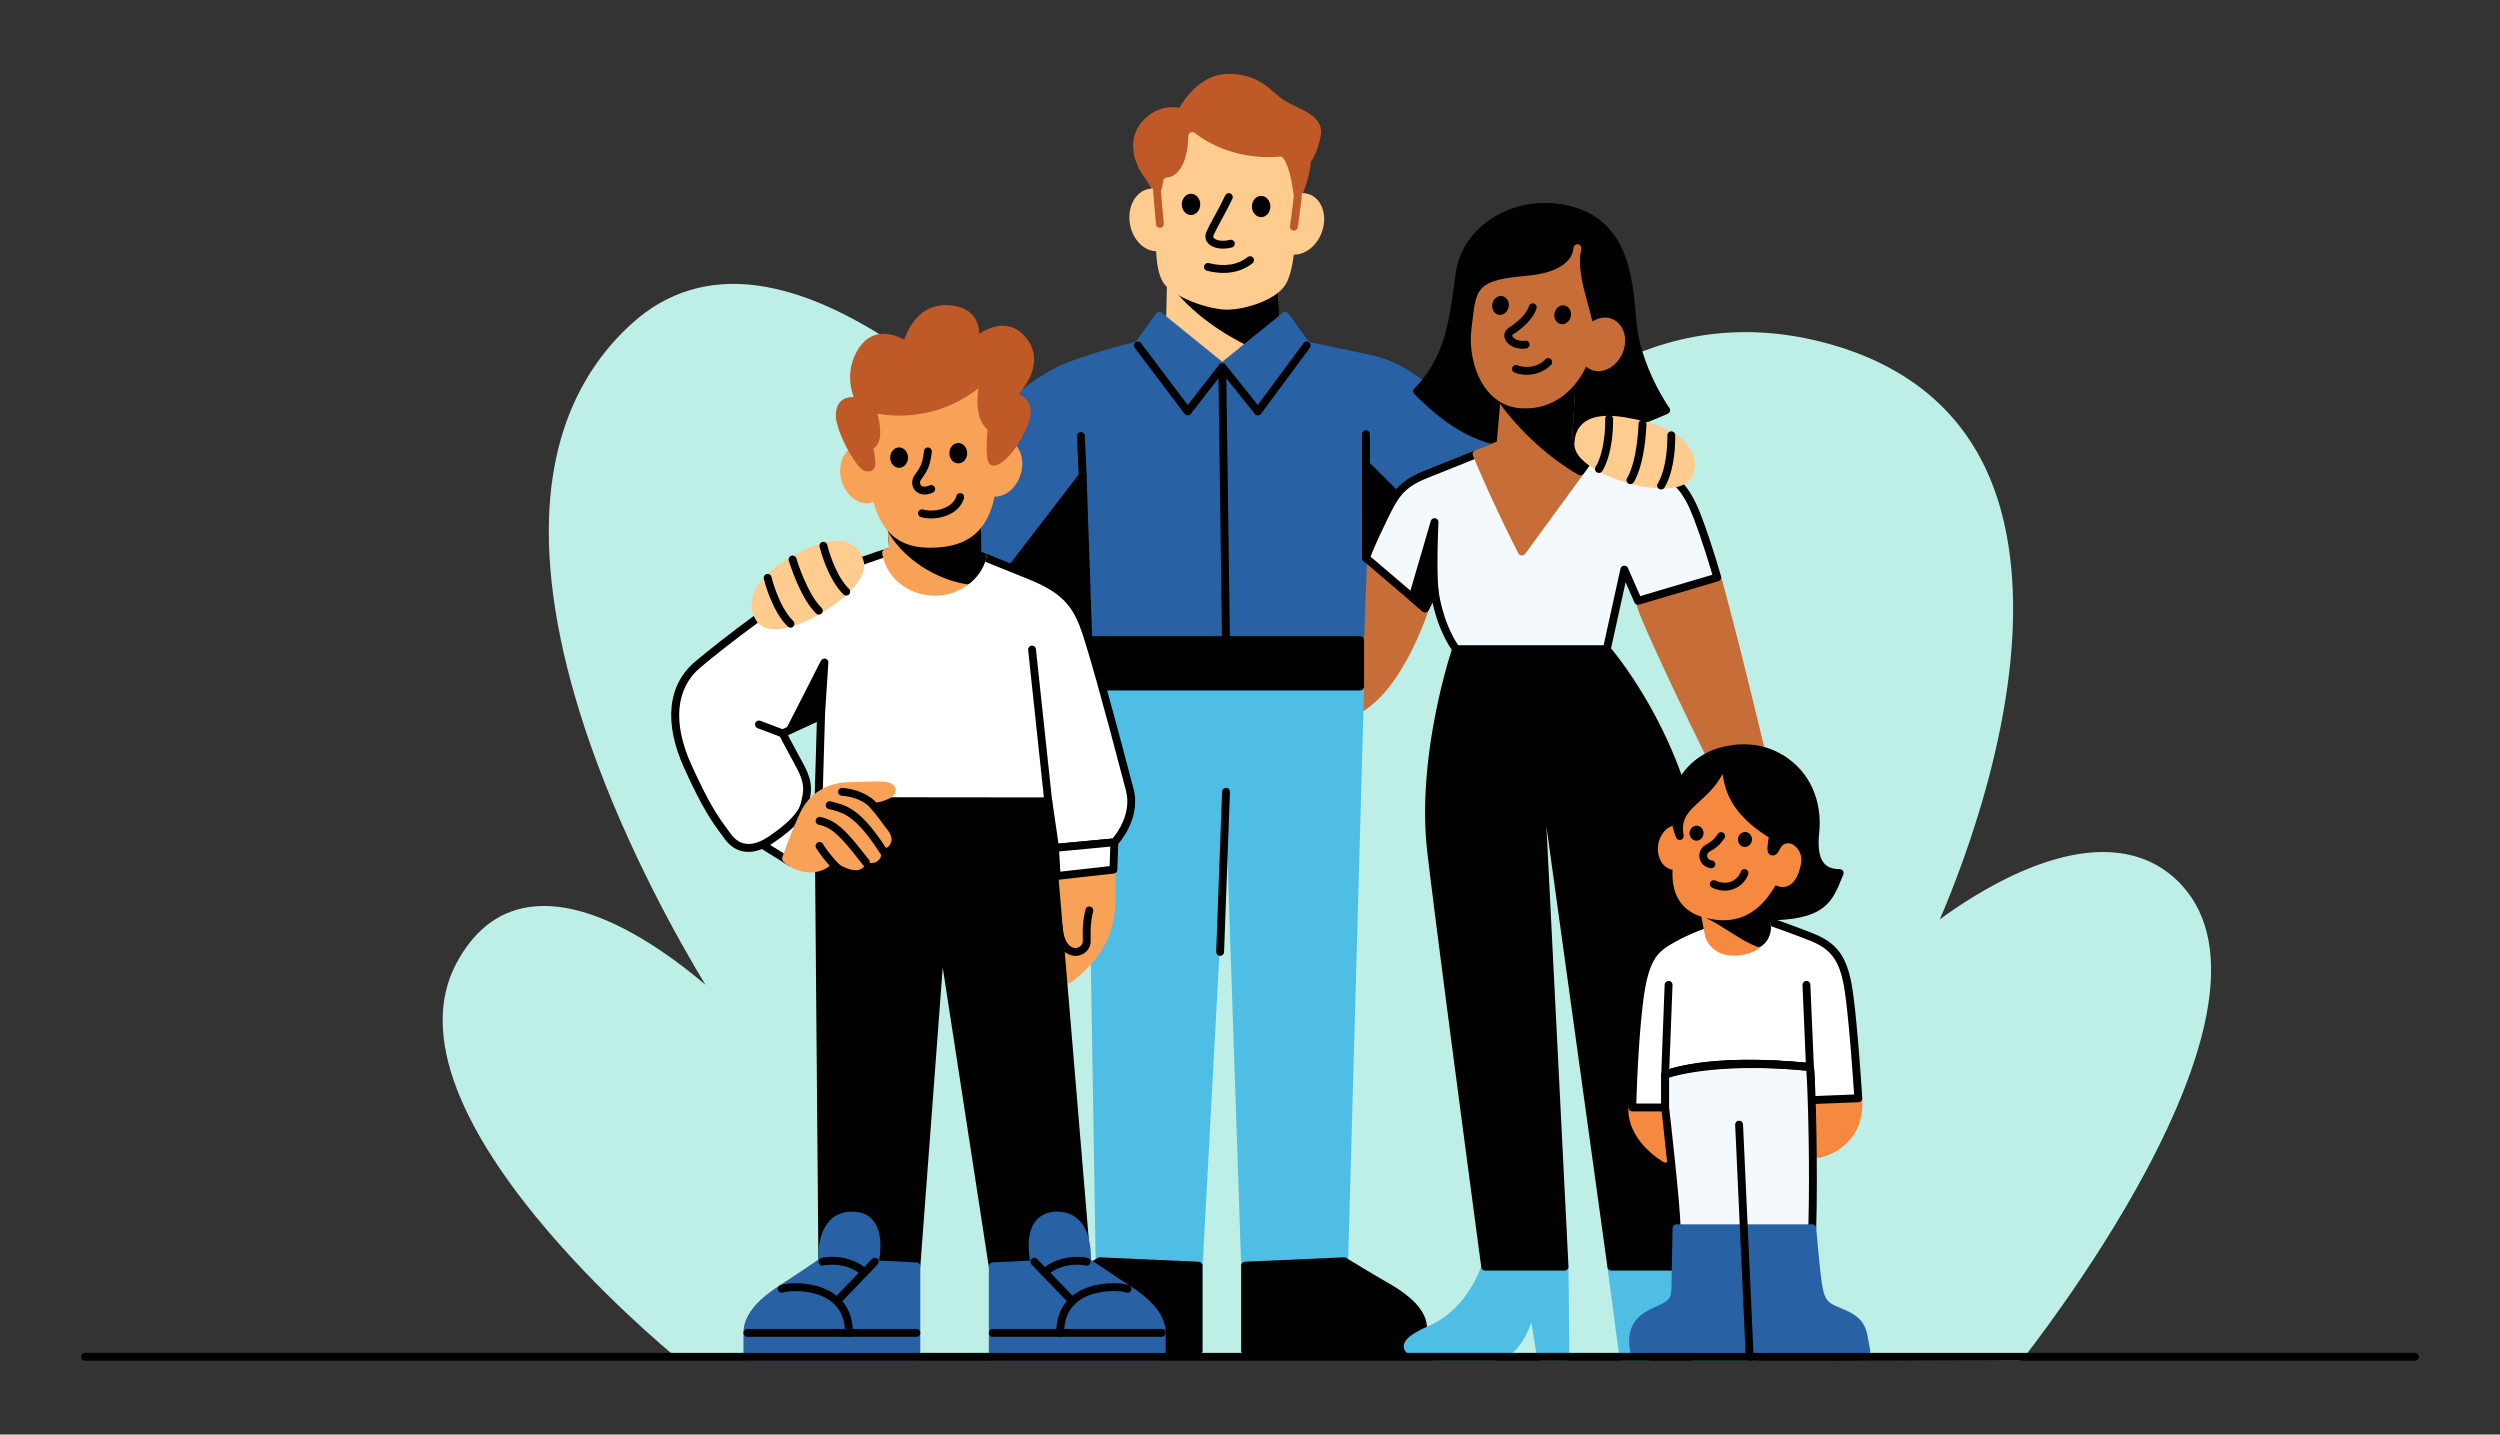 <svg xmlns="http://www.w3.org/2000/svg" id="Life_Events_" data-name="Life Events" viewBox="0 0 718 412"><rect x="0" y="0" width="718" height="412" fill="#333333" stroke="none"/><defs><style>.cls-2{fill:#c76e38}.cls-3{fill:#2862a4}.cls-4{fill:#ffcc8f}.cls-5{fill:#bf5927}.cls-6{fill:#4ebee5}.cls-7{fill:#f5893f}.cls-8{fill:#f3f9fc}.cls-9{fill:#fff}.cls-11{fill:#f8a258}</style></defs><path d="M626.77 254.41c-10.31-11.37-26.31-12.78-46.27-4.08-10.02 4.36-18.74 10.3-23.4 13.73 3.17-7.32 9.79-23.68 14.74-43.28 11.26-44.58 5.4-71.43-1.5-86.09-8.72-18.54-24.69-30.84-47.46-36.56-23.13-5.81-45.37-2.38-66.1 10.18-16.51 10-32.08 25.8-46.29 46.94-20.81 30.97-32.6 64.61-35.53 73.53-5.27-7.89-25.92-38.19-52.52-68.96-18.1-20.93-35.37-37.99-51.35-50.7-20.06-15.96-38.15-25.09-53.77-27.14-13.74-1.8-25.77 1.85-35.74 10.84-15.12 13.64-23.17 32.55-23.91 56.19-.59 18.8 3.41 40.62 11.91 64.86 10.6 30.25 25.67 56.84 33.02 68.96-3.3-2.82-7.73-6.36-12.8-9.77-14.72-9.92-27.52-14.13-38.03-12.53-8.83 1.35-15.84 6.86-20.83 16.39-5.19 9.91-5.08 22.03.32 36 4.27 11.04 11.84 23.27 22.52 36.37 18.12 22.23 39.21 39.52 39.42 39.69.2.16.45.25.71.25l386.06 1.59c.34 0 .67-.16.88-.42.2-.25 19.91-25.02 35.37-53.9 9.1-17.01 14.97-32.1 17.45-44.86 3.14-16.18.82-28.7-6.89-37.21Z" style="fill:#bdefe6"/><path d="M510.59 230.99c-.1-.44-10.39-44.3-16.32-65.46-.09-.31-.3-.57-.59-.71-.17-.08-4.15-2.02-8.87-3.36-6.62-1.88-11.25-1.61-13.77.79-2.98 2.84-2.74 8.13.73 16.19 9.59 22.27 28.1 58.62 28.28 58.98.15.29.41.5.72.58.09.02.19.04.28.04.22 0 .44-.07.63-.19l8.44-5.65c.39-.26.58-.74.47-1.2ZM410 173.86l-16.97-14.48c-.24-.21-.56-.3-.88-.26-.32.04-.6.22-.78.48l-2.22 3.24c-.13.19-.2.42-.2.66 0 .29.55 29.09.55 39.97 0 .41.22.78.57.98a1.12 1.12 0 0 0 1.14-.01c5.05-3 9.81-8.87 14.14-17.45 3.2-6.33 4.92-11.71 4.99-11.93.14-.43 0-.91-.34-1.2Z" class="cls-2"/><path d="M391.44 196.38c-.21-.22-.51-.34-.81-.34h-77.51a1.124 1.124 0 0 0-1.13 1.15l2.69 165.07c0 .6.48 1.08 1.08 1.11l28.44 1.26h.05c.6 0 1.1-.47 1.13-1.07l6.82-126.51 4.27 126.49c.01.3.14.59.36.79.22.21.52.32.82.3l28.44-1.26c.59-.03 1.06-.51 1.08-1.1l4.6-165.07c0-.31-.11-.6-.32-.82Z" class="cls-6"/><path d="m344.3 362.37-28.44-1.26c-.22-.01-.45.05-.64.17-.07.04-7.34 4.49-12.27 7.32-7.36 4.22-10.94 8.44-10.94 12.9v6.47c0 .62.51 1.13 1.13 1.13h51.11c.62 0 1.13-.51 1.13-1.13v-24.46c0-.6-.48-1.1-1.08-1.13ZM398.89 368.59c-4.92-2.82-12.2-7.27-12.27-7.32-.19-.12-.42-.17-.64-.17l-28.44 1.26c-.6.03-1.08.52-1.08 1.13v24.46c0 .62.51 1.13 1.13 1.13h51.11c.62 0 1.13-.51 1.13-1.13v-6.47c0-4.46-3.58-8.67-10.94-12.9Z"/><path d="M452.95 141.77c-.3-.19-30.22-18.59-36.02-24.72-5.83-6.16-12.94-12.92-23.45-15.14-11.95-2.51-17.89-3.8-17.95-3.82a.986.986 0 0 0-.24-.03h-48.48c-.09 0-.18.01-.27.03-.53.13-13 3.2-20.42 6.22-5.46 2.23-10.94 5.91-18.92 12.73-8.14 6.96-25.55 19.29-25.72 19.41-.41.29-.58.82-.41 1.3l15.24 42.95c.15.41.52.7.95.75l35.17 3.5h78.2c.61 0 1.11-.48 1.13-1.09l1.57-41.91 27.72 29.73c.42.46 1.14.48 1.59.06l30.49-28.2c.26-.24.39-.59.36-.94-.03-.35-.23-.67-.53-.85Z" class="cls-3"/><path d="M366.82 73.18c-.02-.59-.49-1.07-1.09-1.09l-29.22-1.11c-.31 0-.6.1-.82.31-.22.21-.35.5-.35.8l-.44 21.1c0 .35.15.68.42.9l15.02 12.17c.21.17.46.25.71.25s.5-.08.71-.25l15.26-12.36c.27-.22.43-.56.42-.91l-.62-19.8Z" class="cls-4"/><path d="M366.82 73.18c-.02-.59-.49-1.07-1.09-1.09l-28.92-1.1c-.58-.02-1.08.39-1.16.96l-.34 2.32s-.01.09-.01.14l-.12 5.8c0 .24.07.48.21.68 6.61 9.27 16.44 15.31 23.52 18.74.16.08.33.11.49.11.25 0 .51-.09.71-.25l6.92-5.61c.27-.22.43-.56.42-.91l-.62-19.8Z"/><path d="M372.3 30.62c-.98-.46-1.98-.94-2.91-1.47-1.24-.7-2.3-1.62-3.43-2.59-2.79-2.4-5.96-5.13-12.69-5.35h-.43c-7.89 0-12.7 7.25-14.13 9.77-1.87-.39-6.1-.66-10.12 3.33-2.39 2.37-3.46 5.42-3.09 8.84.27 2.59 1.4 5.36 3.08 7.6 2.56 3.41 4.23 8.13 4.24 8.17.14.39.47.67.88.74 3.62.6 16.74 2.66 26.62 2.66 5.25 0 9.59-.58 11.09-2.27 3.89-4.39 4.93-11.92 5.12-13.65.56-.76 1.85-2.85 2.73-7.1 1.01-4.88-3.22-6.89-6.95-8.67Z" class="cls-5"/><path d="M376.08 55.85c-1.45-.55-3.03-.49-4.57.13-.95-8.08-2.81-10.39-3.04-10.65-.25-.28-.63-.42-1.01-.37-.13.02-13.18 1.8-24.36-6.8-.34-.26-.79-.31-1.17-.12-.38.18-.63.56-.64.99-.34 11.74-5.81 11.92-6.03 11.92a1.12 1.12 0 0 0-1.13.9l-.6 2.88c-1.13-.51-2.35-.7-3.57-.47-3.88.71-6.31 5.28-5.41 10.19.42 2.32 1.52 4.39 3.09 5.82 1.33 1.21 2.86 1.85 4.41 1.88.22 4.97 1.16 8.32 2.84 10 3.82 3.82 12.6 6.78 17.6 6.78 4.72 0 14.46-2.61 17.06-7.83.99-1.98 1.64-4.79 2.03-7.97h.14c3.15 0 6.4-2.47 7.85-6.3 1.77-4.66.21-9.6-3.48-11Z" class="cls-4"/><path d="M351.25 71.4c-1.85 0-3.45-.56-4.34-1.59-.76-.89-.92-2.06-.43-3.21.54-1.26 1.37-2.79 2.34-4.56.97-1.78 2.07-3.8 3.07-5.91.27-.56.94-.81 1.51-.54.56.27.81.94.54 1.51-1.03 2.18-2.15 4.23-3.13 6.03-.94 1.72-1.75 3.21-2.25 4.37-.19.45-.08.68.06.85.6.7 2.48 1.09 4.6.54.6-.16 1.22.21 1.38.81.16.6-.21 1.22-.81 1.38-.87.22-1.73.33-2.54.33ZM351.39 78.38c-1.42 0-3.01-.18-4.76-.62-.61-.15-.97-.76-.82-1.37s.76-.97 1.37-.82c4.5 1.12 8.34.52 11.12-1.73.48-.39 1.2-.32 1.59.16.39.48.32 1.2-.16 1.59-1.71 1.39-4.41 2.79-8.33 2.79ZM342.06 55.65c-1.46 0-2.65 1.37-2.65 3.05s1.19 3.05 2.65 3.05 2.65-1.37 2.65-3.05-1.19-3.05-2.65-3.05ZM362.2 56.26c-1.46 0-2.65 1.37-2.65 3.05s1.19 3.05 2.65 3.05 2.65-1.37 2.65-3.05-1.19-3.05-2.65-3.05Z"/><path d="M331.53 43.13c-.62.03-1.11.56-1.08 1.18.29 6.34 1.54 19.96 1.55 20.1.05.59.55 1.03 1.12 1.03h.1c.62-.06 1.08-.61 1.02-1.23-.01-.14-1.26-13.71-1.54-20-.03-.62-.56-1.1-1.18-1.08ZM373.38 46.95a1.13 1.13 0 0 0-1.17 1.09c-.23 6.92-1.71 16.77-1.72 16.87-.09.62.33 1.19.95 1.29.06 0 .11.01.17.01.55 0 1.03-.4 1.12-.96.02-.1 1.51-10.08 1.75-17.14.02-.62-.47-1.15-1.09-1.17Z" class="cls-5"/><path d="m376.2 98.54-6.16-8.48a1.132 1.132 0 0 0-1.63-.22l-17.37 14.07-17.37-14.07c-.24-.2-.55-.28-.86-.24-.31.04-.59.21-.77.46l-6.16 8.48c-.34.46-.27 1.1.14 1.49l15.83 14.77c.22.2.49.3.77.3.29 0 .59-.11.81-.34l7.6-7.77 7.6 7.77c.22.23.51.34.81.34.28 0 .55-.1.77-.3l15.83-14.77c.42-.39.48-1.03.14-1.49Z" class="cls-3"/><path d="M375.96 98.3c-.5-.37-1.21-.27-1.58.24l-13.15 17.77-9.3-11.63-.01-.01c-.01-.02-.03-.03-.05-.05l-.07-.07c-.02-.01-.03-.03-.05-.04l-.01-.01c-.01 0-.02-.01-.03-.02-.03-.02-.05-.04-.08-.05-.02-.01-.04-.03-.06-.04-.02 0-.03-.02-.05-.02a.689.689 0 0 1-.08-.03c-.02 0-.04-.02-.07-.02-.02 0-.04 0-.06-.01-.03 0-.06-.01-.08-.02-.02 0-.05 0-.07-.01h-.23c-.03 0-.05 0-.08.01-.03 0-.06 0-.08.02-.02 0-.04 0-.06.01-.02 0-.05.02-.07.03-.03.01-.06.02-.08.03-.02 0-.03.01-.05.02-.02.01-.04.03-.07.04-.03.02-.05.03-.08.05 0 0-.02.01-.03.02l-.01.01-.05.05c-.02.02-.05.04-.07.07-.01.02-.03.03-.04.05l-.01.01-9.03 11.62-13.42-17.77c-.38-.5-1.08-.6-1.58-.22s-.6 1.09-.22 1.58l14.31 18.95c.21.28.54.45.89.45s.68-.16.89-.44l7.95-10.23 1.02 75.24c0 .62.51 1.12 1.13 1.12h.02c.62 0 1.12-.52 1.12-1.15l-1.02-75.17 8.16 10.21c.21.27.54.42.88.42h.02c.35 0 .68-.18.89-.46l14.02-18.95c.37-.5.27-1.21-.24-1.58ZM312.06 136.6c-.02-.48-.33-.89-.78-1.04-.46-.15-.95 0-1.24.39l-33.56 43.71c-.25.33-.3.76-.14 1.14.16.38.52.64.93.68l35.17 3.5h.11c.29 0 .56-.11.77-.31.24-.22.37-.54.36-.86l-1.61-47.21ZM392.3 143.33c-.62 0-1.13-.51-1.13-1.13v-17.48c0-.62.51-1.13 1.13-1.13s1.13.51 1.13 1.13v17.48c0 .62-.51 1.13-1.13 1.13Z"/><path d="M310.93 137.77c-.6 0-1.1-.48-1.13-1.08l-.48-11.4c-.03-.62.46-1.15 1.08-1.18.62-.03 1.15.46 1.18 1.08l.48 11.4c.03.62-.46 1.15-1.08 1.18h-.05ZM313.12 182.72h77.51c.62 0 1.13.51 1.13 1.13v13.32c0 .62-.51 1.13-1.13 1.13h-77.51c-.62 0-1.13-.51-1.13-1.13v-13.32c0-.62.51-1.13 1.13-1.13Z"/><path d="M320.15 241.66c-.01-.31-.15-.6-.39-.81-.23-.2-.54-.3-.85-.27l-16.02 1.51a1.128 1.128 0 0 0-1.02 1.24c.03.31 3.16 31.27 3.92 38.05a1.136 1.136 0 0 0 1.12 1c.25 0 .49-.08.69-.23 5.04-3.88 11.83-10.28 12.61-21.02.46-6.35-.05-18.93-.07-19.46Z" class="cls-11"/><path d="M302.19 230.07c-.05-.59-.54-1.04-1.13-1.04l-66-.07c-.31.02-.59.12-.8.33-.21.21-.33.5-.33.81l1.12 132.28c0 .6.48 1.09 1.07 1.12l27 1.34h.06c.59 0 1.08-.45 1.13-1.05l6.44-85.93 13.24 86.02c.09.57.6.99 1.17.96l27-1.34c.31-.02.59-.15.79-.38.2-.23.3-.53.28-.84l-11.06-132.2Z"/><path d="M324.41 369.2c-3.93-2.52-9.43-6.26-11.12-7.41.08-1.95 0-7.65-3.15-11.1-1.64-1.8-3.84-2.71-6.53-2.71s-4.76.91-6.18 2.7c-2.8 3.55-1.95 9.49-1.59 11.36l-10.78.53c-.6.03-1.07.53-1.07 1.13v25.97c0 .62.51 1.13 1.13 1.13h48.53c.62 0 1.13-.51 1.13-1.13v-6.87c0-4.68-3.39-9.13-10.37-13.6ZM263.24 362.57l-10.78-.53c.36-1.88 1.21-7.81-1.59-11.36-1.41-1.79-3.49-2.7-6.18-2.7s-4.89.91-6.53 2.71c-3.15 3.46-3.22 9.16-3.15 11.1-1.69 1.15-7.19 4.88-11.12 7.41-6.98 4.47-10.37 8.92-10.37 13.6v6.87c0 .62.51 1.13 1.13 1.13h48.53c.62 0 1.13-.51 1.13-1.13V363.7c0-.6-.47-1.1-1.07-1.13Z" class="cls-3"/><path d="m227.12 247.69-8.91-5.54 13.14-12.13 3.91 3.19-8.14 14.48z" class="cls-9"/><path d="M227.12 248.82c-.21 0-.42-.06-.6-.17l-8.9-5.55c-.3-.19-.49-.5-.53-.85-.03-.35.1-.7.36-.94l13.14-12.13c.41-.38 1.05-.4 1.48-.04l3.91 3.19c.43.35.54.95.27 1.43l-8.14 14.48c-.15.27-.41.46-.71.54-.09.02-.19.04-.28.04Zm-7.05-6.85 6.64 4.14 7.1-12.62-2.41-1.97-11.33 10.46Z"/><path d="m255.92 149.19.6 8.94s-13.26 4.02-21.97 8.34c-8.72 4.32-26.59 18.03-34.12 24.36-7.52 6.33-8.57 16.76-2.91 29.27 5.66 12.51 8.19 15.64 11.47 20.11 3.28 4.47 7.9 4.02 12.51.89s8.79-6.78 9.61-10.28c.82-3.5 1.42-5.81-1.49-11.1s-4.84-9.09-4.84-9.09l11.01-5.12-.73 24.56 66 .07 1.94 13.35 17.06-1.61s6.56-6.85 4.39-15.12c-2.16-8.27-10.57-40.43-13.41-47.58s-7.08-10.58-15.12-13.86c-8.04-3.28-15.18-6.11-15.18-6.11l-.16-10.06h-24.65Z" class="cls-9"/><path d="M214.91 244.66c-2.66 0-4.99-1.26-6.83-3.78l-.58-.79c-3.02-4.11-5.64-7.65-11.01-19.52-5.9-13.03-4.76-23.9 3.21-30.61 7.31-6.15 25.47-20.11 34.34-24.51 7.42-3.68 18.19-7.17 21.29-8.14l-.54-8.05c-.02-.31.09-.62.3-.85.21-.23.51-.36.83-.36h24.65c.62 0 1.12.5 1.13 1.11l.15 9.3c2 .79 7.98 3.18 14.49 5.83 8.81 3.59 12.93 7.38 15.75 14.49 1.89 4.78 6.54 21.28 13.45 47.71 2.29 8.78-4.39 15.89-4.67 16.19-.19.2-.44.32-.71.34l-17.06 1.61c-.6.05-1.14-.37-1.22-.96l-1.8-12.39-65.02-.07c-.31 0-.6-.12-.81-.34-.21-.22-.33-.52-.32-.82l.67-22.73-8.28 3.85c.77 1.48 2.31 4.41 4.29 8.02 3.08 5.6 2.47 8.19 1.63 11.76l-.03.14c-.77 3.3-4.07 6.89-10.08 10.96-2.58 1.75-5.02 2.62-7.23 2.62Zm42.22-94.34.52 7.73c.04.52-.3 1-.8 1.16-.13.04-13.27 4.05-21.8 8.27-8.7 4.31-26.65 18.12-33.89 24.21-7.12 5.99-8.04 15.92-2.6 27.94 5.27 11.65 7.82 15.11 10.77 19.11l.59.8c2.62 3.57 6.31 3.78 10.97.63 5.44-3.68 8.51-6.91 9.14-9.6l.03-.14c.78-3.32 1.25-5.32-1.41-10.16-2.88-5.24-4.84-9.08-4.86-9.12-.14-.27-.16-.59-.06-.88.1-.29.31-.53.59-.66l11.01-5.12c.36-.17.77-.13 1.1.08.33.22.52.59.51.98l-.69 23.4 64.84.07c.56 0 1.04.41 1.12.97l1.78 12.29 15.54-1.46c1.15-1.36 5.58-7.14 3.85-13.75-6.78-25.97-11.53-42.82-13.36-47.45-2.58-6.52-6.24-9.86-14.5-13.22-7.95-3.24-15.1-6.07-15.17-6.1-.42-.17-.71-.58-.71-1.03l-.14-8.94h-22.33Z"/><path d="m282.62 158.78-.76-.3-.15-9.3c0-.62-.51-1.11-1.13-1.11h-24.65c-.31 0-.61.13-.83.36s-.32.54-.3.85l.54 8.05c-.32.1-.71.23-1.18.37-.53.17-.85.69-.77 1.24 1.02 6.92 7.5 12.13 15.07 12.13 7.06 0 13.31-4.61 14.85-10.97a1.14 1.14 0 0 0-.68-1.32Z" class="cls-11"/><path d="M237.09 189.16c-.52-.14-1.06.1-1.31.58l-9.74 19.11c-.22.43-.14.94.18 1.29.22.23.52.35.82.35.15 0 .31-.03.45-.1l8.75-3.83c.39-.17.65-.54.67-.96l1-15.28c.03-.54-.31-1.02-.83-1.16ZM224.78 211.77c-.13 0-.27-.02-.4-.07l-6.81-2.57c-.58-.22-.88-.87-.66-1.46.22-.58.87-.88 1.46-.66l6.81 2.57c.58.22.88.87.66 1.46-.17.45-.6.73-1.06.73ZM301.06 231.29c-.57 0-1.06-.43-1.12-1.01l-4.66-43.61c-.07-.62.38-1.18 1-1.24.62-.07 1.18.38 1.24 1l4.66 43.61c.07.62-.38 1.18-1 1.24h-.12Z"/><path d="M257.26 226.93c-.02-1.33-1.4-2.33-3.35-2.44-2.09-.11-4.02-.05-6.68.05-1.08.04-2.28.08-3.66.12-6.19.16-11.19 3.32-13.72 8.66-2.75 5.82-5.15 12.82-5.17 12.89-.14.41-.03.87.28 1.18 2.09 2.03 4.93 3.17 7.73 3.17.56 0 1.12-.05 1.67-.14 2.17-.37 3.95-1.43 5.12-3.03 3.72 2.46 6.53 3.15 8.15 1.99.4-.29.92-.83 1.07-1.8 1.99.66 3.11 0 3.65-.56.71-.73.97-1.86.77-2.99 1.27-.24 2.2-.84 2.66-1.75.33-.65.65-2.01-.81-3.81-.44-.55-.96-1.26-1.52-2.02-1.3-1.78-2.83-3.86-4.49-5.45 5.54-.73 8.33-2.09 8.3-4.06Z" class="cls-11"/><path d="m282.62 158.78-.76-.3-.15-9.3c0-.62-.51-1.11-1.13-1.11h-23.24c-.47 0-.88.29-1.05.72l-1.21 3.1c-.12.32-.1.68.07.98 4.31 7.46 13.34 13.46 22.47 14.92.06 0 .12.01.18.01.26 0 .51-.09.71-.25 2.43-1.98 4.09-4.56 4.79-7.45a1.14 1.14 0 0 0-.68-1.32Z"/><path d="M293.01 129.96c-.75-1.98-2.15-3.35-3.94-3.88-.9-.26-1.83-.29-2.75-.1-.6-9.33-1.1-13.38-3.42-15.41-2.09-1.84-5.11-1.63-10.59-1.26-1.16.08-2.43.16-3.83.24-8.01.43-13.93 1.01-17.16 4.63-2.37 2.65-3.21 6.75-2.82 13.66-.82-.16-1.66-.16-2.49.06-3.6.95-5.56 5.41-4.36 9.95 1.04 3.96 4.15 6.69 7.32 6.69.46 0 .92-.06 1.38-.18.17-.04.33-.1.49-.16 2.35 8.12 6.78 12.85 15.37 13.09.35 0 .7.01 1.04.01 6.09 0 10.57-1.57 13.67-4.77 2.27-2.35 3.83-5.6 4.73-9.91.05 0 .1.01.15.01 3.11 0 6.21-2.62 7.35-6.49.63-2.13.58-4.33-.14-6.2Z" class="cls-11"/><path d="M292.56 113.11c3.24-3.55 6.68-9.89 2.54-15.59-1.74-2.4-3.89-3.72-6.38-3.94-2.92-.26-5.66 1.09-7.49 2.3 0-1.42-.3-3.16-1.36-4.7-1.43-2.08-3.87-3.26-7.26-3.52-8.41-.65-11.8 6.64-12.9 9.91-1.62-.9-4.47-2.11-7.43-1.58-2.31.42-4.23 1.81-5.71 4.13-3.54 5.56-2.44 11.04-1.39 13.95-1-.07-2.17.06-3.16.74-1.32.89-1.98 2.46-1.98 4.65 0 4.2 6.04 15.92 8.8 15.92H249.25c.52 0 1.16-.05 1.64-.61.69-.8.63-1.99 0-6.04.51-.3.93-.74 1.24-1.29 1.26-2.25.5-6.24-.13-8.63 4.75.86 17.28 1.92 29.02-7.31-.56 3.76-.34 6.83.65 9.15.61 1.43 1.39 2.26 1.96 2.71-.86 9.9.6 10.19 1.39 10.34 2.36.46 6.96-3.99 10.06-11.34 1.19-2.83 1.25-5.18.18-6.97-.71-1.18-1.78-1.88-2.73-2.29Z" class="cls-5"/><path d="M265.56 142.02c-1.29 0-2.26-.56-2.83-1.26-1.01-1.24-1-3.01.01-4.4l.04-.06c1.43-1.97 2.15-2.95 2.58-6.78.07-.62.63-1.07 1.25-1 .62.07 1.07.63 1 1.25-.5 4.42-1.5 5.78-3 7.85l-.04.06c-.4.55-.44 1.22-.09 1.65.44.54 1.41.57 2.52.06a1.135 1.135 0 0 1 .93 2.07c-.88.4-1.67.56-2.37.56ZM258.22 128.51c-1.41 0-2.55 1.31-2.55 2.92s1.14 2.92 2.55 2.92 2.55-1.31 2.55-2.92-1.14-2.92-2.55-2.92ZM275.22 127.24c-1.41 0-2.55 1.31-2.55 2.92s1.14 2.92 2.55 2.92 2.55-1.31 2.55-2.92-1.14-2.92-2.55-2.92ZM267.38 148.88c-1.01 0-2-.12-2.9-.38-.6-.17-.95-.8-.77-1.4.17-.6.8-.95 1.4-.77 2.11.61 4.98.26 6.97-.84 1.36-.75 2.23-1.78 2.59-3.05.17-.6.8-.95 1.4-.78.6.17.95.8.78 1.4-.53 1.84-1.8 3.37-3.67 4.41-1.67.93-3.78 1.42-5.79 1.42ZM241.75 228.53c6.17.52 8.56 3.77 8.65 3.9a1.122 1.122 0 0 0 1.57.29c.51-.36.64-1.06.28-1.57-.12-.17-3.02-4.24-10.32-4.86-.62-.05-1.17.41-1.22 1.03-.05.62.41 1.17 1.03 1.22ZM254.73 243.97c-7.5-11.68-11.57-12.68-15.87-13.74l-.3-.07c-.61-.15-1.22.22-1.37.83s.22 1.22.83 1.37l.3.07c4.02.99 7.49 1.85 14.51 12.77a1.125 1.125 0 0 0 1.56.34c.53-.34.68-1.04.34-1.56ZM235.61 234.65a1.13 1.13 0 0 0-.47 2.21c3.68.79 6.05 2.94 12.66 11.53a1.127 1.127 0 0 0 1.59.2c.49-.38.59-1.09.21-1.59-6.59-8.55-9.38-11.37-13.98-12.36ZM236.34 242.37c-.33-.53-1.03-.69-1.56-.37-.53.33-.69 1.03-.37 1.56 2.34 3.77 5.33 6.58 5.45 6.7.22.2.49.3.77.3a1.135 1.135 0 0 0 .78-1.96c-.03-.03-2.9-2.73-5.08-6.24ZM333.65 383.93h-48.53c-.62 0-1.13-.51-1.13-1.13s.51-1.13 1.13-1.13h48.53c.62 0 1.13.51 1.13 1.13s-.51 1.13-1.13 1.13Z"/><path d="M304.49 383.93c-.62 0-1.13-.51-1.13-1.13 0-4.92 1.79-8.68 5.33-11.17 5.36-3.77 13.25-3.35 15.49-2.55a1.131 1.131 0 1 1-.77 2.13c-1.63-.58-8.76-1.01-13.42 2.27-2.9 2.04-4.37 5.17-4.37 9.32 0 .62-.51 1.13-1.13 1.13Z"/><path d="M307.96 374.84c-.3 0-.59-.12-.82-.35l-10.89-11.34c-.43-.45-.42-1.17.03-1.6.45-.43 1.17-.42 1.6.03l10.89 11.34a1.135 1.135 0 0 1-.81 1.92Z"/><path d="M300.06 366.62a1.126 1.126 0 0 1-.8-1.92c3.32-3.38 9.11-4.29 13.1-3.43a1.13 1.13 0 0 1-.47 2.21c-3.31-.71-8.29.04-11.01 2.81-.22.23-.51.34-.81.34ZM263.19 383.93h-48.53c-.62 0-1.13-.51-1.13-1.13s.51-1.13 1.13-1.13h48.53c.62 0 1.13.51 1.13 1.13s-.51 1.13-1.13 1.13Z"/><path d="M243.81 383.93c-.62 0-1.13-.51-1.13-1.13 0-4.14-1.47-7.28-4.37-9.32-4.66-3.28-11.79-2.85-13.42-2.27-.59.21-1.23-.09-1.45-.68-.21-.59.09-1.23.68-1.45 2.24-.8 10.13-1.22 15.49 2.55 3.53 2.49 5.33 6.24 5.33 11.17 0 .62-.51 1.13-1.13 1.13Z"/><path d="M240.34 374.84c-.28 0-.56-.1-.78-.32-.45-.43-.46-1.15-.03-1.6l10.89-11.34c.43-.45 1.15-.47 1.6-.03.45.43.46 1.15.03 1.6l-10.89 11.34c-.22.23-.52.35-.82.35Z"/><path d="M248.24 366.62c-.29 0-.59-.11-.81-.34-2.72-2.77-7.7-3.51-11.01-2.81a1.13 1.13 0 0 1-.47-2.21c4-.86 9.78.05 13.1 3.43.44.45.43 1.16-.01 1.6-.22.22-.51.32-.79.32ZM276.37 269.04h-12c-.62 0-1.13-.51-1.13-1.13s.51-1.13 1.13-1.13h12c.62 0 1.13.51 1.13 1.13s-.51 1.13-1.13 1.13Z"/><path d="m320.05 241.91-.28 7.86-16.31 1.83-.46-8.09 17.05-1.6z" class="cls-9"/><path d="M303.46 252.73a1.1 1.1 0 0 1-.73-.27c-.24-.2-.38-.49-.4-.8l-.46-8.08c-.04-.61.42-1.13 1.02-1.19l17.06-1.61c.32-.03.65.08.88.3.24.22.37.54.35.86l-.28 7.86c-.02.56-.45 1.02-1 1.08l-16.31 1.83h-.13Zm.73-8.19.33 5.8 14.16-1.59.2-5.6-14.69 1.38ZM308.88 274.52c-1.15 0-5.29-.53-5.91-8-.05-.62.41-1.17 1.03-1.22.62-.05 1.17.41 1.22 1.03.37 4.47 2.22 5.98 3.71 5.93 1.13-.05 2.04-.91 2.04-1.93v-.91c-.02-2.4-.03-4.88.78-8.2.15-.61.76-.98 1.37-.83.61.15.98.76.83 1.37-.74 3.06-.73 5.29-.72 7.66v.92c0 2.25-1.85 4.09-4.2 4.19h-.14ZM392.3 133.45v26.79l8.75-18.05-8.75-8.74z"/><path d="M392.3 161.37c-.08 0-.17 0-.25-.03-.51-.12-.88-.57-.88-1.1v-26.79c0-.46.28-.87.7-1.04.42-.17.91-.08 1.23.24l8.75 8.74c.34.34.43.86.22 1.29l-8.75 18.05c-.19.4-.59.64-1.02.64Zm1.13-25.19v19.14l6.25-12.9-6.25-6.25ZM479.42 117.13c-.08-.12-8.45-11.95-9.52-25.36-1-12.52-2.36-29.68-20.94-33.03-7.64-1.38-15.5.33-21.55 4.7-5.16 3.72-8.46 8.95-9.29 14.72-.18 1.28-.36 2.56-.53 3.83-1.44 10.69-2.8 20.79-11.39 29.62-.43.44-.43 1.15.01 1.59 11.74 11.74 21.02 15.9 35.48 15.9s36.39-9.86 37.3-10.28c.31-.14.53-.41.62-.74s.02-.67-.17-.95Z"/><path d="m432.61 109.06-1.67 18.56s-14.02 5.67-21.68 8.72c-7.66 3.05-9.1 6.66-12.7 14.11-3.6 7.45-4.26 9.79-4.26 9.79l16.97 14.48 2.71-5.29s.85 9.3 6.22 17.06h43.26l5.05-22.93 3.92 8.99 22.75-6.73s-2.4-8.65-5.53-16.94c-3.12-8.29-6.49-12.72-15.62-15.43-9.13-2.71-21.77-5.09-21.77-5.09l1.01-16.81-18.66-2.49Z" class="cls-8"/><path d="M461.46 187.63H418.2c-.37 0-.72-.18-.93-.49-3.48-5.03-5.11-10.62-5.85-14.13l-1.14 2.23c-.16.31-.45.53-.79.59-.34.07-.69-.02-.95-.25l-16.97-14.48c-.34-.29-.47-.74-.35-1.17.03-.1.73-2.53 4.34-9.98l.48-.99c3.29-6.83 5.11-10.59 12.82-13.67 6.64-2.64 18.2-7.31 21.03-8.46l1.6-17.87c.03-.31.18-.59.42-.78.24-.19.55-.28.86-.24l18.66 2.49c.59.08 1.01.6.98 1.19l-.95 15.82c3.15.62 13.29 2.67 20.9 4.93 9.73 2.89 13.26 7.89 16.36 16.12 3.11 8.24 5.53 16.95 5.56 17.04.17.59-.18 1.21-.77 1.39l-22.75 6.73c-.55.16-1.13-.11-1.36-.63l-2.53-5.8-4.3 19.53c-.11.52-.57.89-1.1.89Zm-42.66-2.26h41.75l4.85-22.04c.11-.48.51-.83.99-.88.48-.05.95.22 1.15.67l3.53 8.08 20.72-6.13c-.74-2.56-2.76-9.32-5.19-15.78-2.97-7.88-5.95-12.1-14.89-14.75-8.97-2.66-21.53-5.04-21.65-5.07-.56-.11-.95-.61-.92-1.18l.94-15.76-16.44-2.2-1.56 17.39c-.04.42-.31.79-.7.95-.14.06-14.11 5.71-21.68 8.72-6.9 2.75-8.38 5.82-11.62 12.55l-.48 1c-2.48 5.12-3.55 7.81-3.96 8.94l15.3 13.05 2.06-4.01c.23-.45.73-.69 1.22-.59.49.1.86.51.91 1.01 0 .09.86 8.72 5.69 16.04Zm12.15-57.75Z"/><path d="M458.96 129.53a1.12 1.12 0 0 0-.82-.7c-2.95-.64-5.4-1.13-6.69-1.39l.95-15.82a1.13 1.13 0 0 0-.98-1.19l-18.66-2.49c-.31-.04-.61.04-.86.24-.24.19-.39.48-.42.78l-1.61 17.87c-1.07.43-3.4 1.37-6.23 2.52-.28.11-.5.33-.62.61-.12.28-.12.59 0 .87 6.09 14.69 13 27.98 13.07 28.11.18.35.53.57.92.6h.09c.36 0 .7-.17.91-.46l20.8-28.49c.23-.31.28-.71.14-1.07Z" class="cls-2"/><path d="M458.96 129.53a1.12 1.12 0 0 0-.82-.7c-2.95-.64-5.4-1.13-6.69-1.39l.95-15.82a1.13 1.13 0 0 0-.98-1.19l-18.66-2.49c-.31-.04-.61.04-.86.24-.24.19-.39.48-.42.78l-.6 6.67c-.03.28.06.56.23.78 7.93 10.44 16.46 16.62 22.22 19.97.18.1.37.15.57.15.35 0 .69-.16.91-.46l4-5.47c.23-.31.28-.71.14-1.07Z"/><path d="M465.45 93.57c-.94-1.32-2.32-2.14-3.88-2.32-1.47-.17-2.95.26-4.25 1.11-.35-1.65-.83-3.37-1.31-5.13-1.26-4.57-2.66-9.7-2.13-14.24.29-.97.28-1.66.28-1.75-.02-.57-.46-1.04-1.02-1.09-.57-.05-1.09.32-1.21.88-.11.5-.2 1-.27 1.51-.67 2-3.25 5.79-13.05 6.66-13.97 1.23-14.62 3.12-15.73 12.91-.08.74-.17 1.54-.28 2.39-.77 6.36.99 13.28 4.49 17.63 2.39 2.98 5.56 4.73 9.16 5.08.63.06 1.25.09 1.87.09 7.45 0 13.73-4.39 17.42-11.97.82.68 1.8 1.11 2.87 1.24.21.02.42.04.64.04 3.33 0 6.59-2.93 7.47-6.83.51-2.29.13-4.54-1.05-6.2Z" class="cls-2"/><path d="M437.32 100.15c-2.68 0-4.57-1.36-5.11-2.86-.44-1.21 0-2.43 1.14-3.17 1.79-1.17 4.92-3.53 5.77-6.2.19-.6.82-.93 1.42-.74.6.19.92.82.74 1.42-1.06 3.34-4.65 6.08-6.69 7.41-.35.23-.29.39-.25.51.25.71 1.68 1.56 3.69 1.33.62-.07 1.18.37 1.25.99.07.62-.37 1.18-.99 1.25-.33.04-.65.06-.96.06ZM438.45 107.64a9.6 9.6 0 0 1-3.47-.63c-.58-.22-.87-.88-.65-1.46.22-.58.88-.87 1.46-.65 2.76 1.06 6.07.36 8.05-1.7.43-.45 1.15-.46 1.6-.03.45.43.46 1.15.03 1.6-1.79 1.86-4.4 2.87-7.02 2.87ZM431.53 85.07c-.66-.15-1.36.03-1.92.49-.49.4-.84.99-.99 1.65-.33 1.46.45 2.89 1.73 3.17.15.03.3.05.45.05 1.12 0 2.17-.9 2.46-2.19.15-.66.08-1.34-.2-1.91-.31-.65-.87-1.11-1.53-1.26ZM450.91 89.01c-.31-.65-.87-1.11-1.53-1.26-.66-.15-1.36.03-1.92.49-.49.4-.84.99-.99 1.65-.33 1.46.45 2.89 1.73 3.17.15.03.31.05.46.05.52 0 1.03-.19 1.46-.54.49-.4.84-.99.99-1.65.15-.66.08-1.34-.2-1.91ZM413.13 150.02c.03-.57-.37-1.08-.94-1.17-.57-.1-1.11.25-1.27.8l-6.34 21.68c-.12.43.01.89.35 1.18l3.61 3.08c.21.18.47.27.73.27.07 0 .15 0 .22-.02.34-.07.63-.29.79-.59l2.71-5.29c.1-.19.14-.4.12-.61-.6-7.09.02-19.2.02-19.32Z"/><path d="M505.54 380.83c-11.53-4.94-18.9-17.49-18.98-17.61-.2-.35-.58-.56-.98-.56h-22.8c-.33 0-.64.14-.85.39s-.31.57-.27.89l3.44 25.88c.07.56.55.98 1.12.98h7.02c.32 0 .62-.13.83-.36.21-.23.32-.54.3-.86l-.77-9.6c2.79 4.65 7.61 10.83 13.55 10.83h14.72c3 0 10.05-.35 10.72-3.63.43-2.08-1.82-4.09-7.06-6.34ZM450.48 363.78c0-.62-.51-1.12-1.13-1.12h-22.8c-.5 0-.94.33-1.08.81-.04.12-3.82 12.49-15.2 17.37-5.24 2.25-7.48 4.26-7.06 6.34.67 3.28 7.72 3.63 10.72 3.63h14.72c6.08 0 9.47-6.31 11.16-11.03l1.63 10.08c.09.55.56.95 1.12.95h7.02c.3 0 .59-.12.8-.33.21-.21.33-.5.33-.81l-.24-25.88Z" class="cls-6"/><path d="M486.73 235.58c-6.66-29.34-24.25-49.62-24.43-49.83-.21-.24-.52-.38-.85-.38h-43.26c-.48 0-.91.31-1.07.76-.11.3-10.45 30.8-7.2 58.58 3.23 27.54 15.38 118.31 15.5 119.23.08.56.55.98 1.12.98h22.8a1.128 1.128 0 0 0 1.13-1.19l-6.34-126.39 17.53 126.6c.08.56.56.98 1.12.98h22.8c.59 0 1.09-.46 1.13-1.05.27-4.03 6.65-99.06.02-128.29Z"/><path d="M534.83 315.35c-.03-.53-.43-.96-.95-1.04l-18.61-3c-.4-.06-.8.09-1.06.4-.26.31-.32.74-.18 1.12l7.22 18.99c.17.44.59.73 1.06.73.06 0 .13 0 .19-.02.13-.02 13.3-2.45 12.33-17.18ZM489.9 314.96l-13.44-10.34c-.26-.2-.6-.28-.92-.21-.32.07-.6.27-.76.56l-6.97 12.55c-.09.15-.13.32-.14.5-.18 4.06 1.51 8.07 4.91 11.6 2.52 2.62 5.07 4.06 5.18 4.12.17.1.36.14.55.14.37 0 .74-.18.95-.52l10.9-16.89c.32-.49.21-1.15-.26-1.51Z" class="cls-7"/><path d="M519.82 306.47c.49 4.28 0 9.5 0 9.5l13.88-.54s-1.57-24.75-3.06-32.68-4.26-11.25-10.72-13.77c-8.39-3.27-12.55-4.55-12.55-4.55l-16.92.83s-5.3 1.58-10.92 4.88c-4.82 2.82-7.35 5.78-8.8 17.94-1.61 13.55-1.92 30-1.92 30h9.43v-9.39s12-5.26 41.59-2.2Z" class="cls-9"/><path d="M478.23 319.19h-9.43a1.124 1.124 0 0 1-1.13-1.15c0-.17.33-16.66 1.93-30.11 1.46-12.24 4.06-15.69 9.35-18.78 5.68-3.33 10.95-4.92 11.17-4.98.09-.03.18-.04.27-.05l16.92-.83c.13 0 .26.01.39.05.17.05 4.29 1.33 12.63 4.58 7 2.73 9.88 6.41 11.43 14.62 1.49 7.9 3.02 31.8 3.08 32.82.02.3-.09.6-.29.83-.2.23-.49.36-.8.37l-13.88.54c-.33.01-.64-.12-.86-.35a1.11 1.11 0 0 1-.3-.88c0-.05.41-4.44.09-8.36-24.43-2.41-36.55.98-39.43 1.96v8.6c0 .62-.51 1.13-1.13 1.13Zm-8.27-2.26h7.14v-8.26c0-.45.27-.86.68-1.04.5-.22 12.62-5.34 42.16-2.29.53.05.95.47 1.01 1 .35 3.09.22 6.6.1 8.45l11.45-.45c-.33-4.97-1.69-24.59-2.97-31.39-1.39-7.37-3.83-10.51-10.02-12.93-7.28-2.83-11.39-4.18-12.29-4.47l-16.58.81c-.83.26-5.59 1.82-10.55 4.73-4.15 2.43-6.78 4.8-8.24 17.1-1.34 11.29-1.78 24.76-1.89 28.73Z"/><path d="M520.48 352.76c.52-17.83-.17-42.01-.66-46.29-29.59-3.06-41.59 2.2-41.59 2.2v9.39s3.39 29.3 3.27 34.7c-.11 5.4 38.75 7.99 38.98 0Z" class="cls-8"/><path d="M503.63 358.96c-.78 0-1.49-.01-2.12-.03-.87-.02-21.26-.6-21.14-6.19.11-5.26-3.23-34.25-3.27-34.55V308.67c0-.45.27-.86.68-1.04.5-.22 12.62-5.34 42.16-2.29.53.05.95.47 1.01 1 .53 4.64 1.17 29.08.67 46.45-.16 5.37-11.35 6.16-17.98 6.16Zm-24.27-40.97c.22 1.91 3.39 29.45 3.27 34.79.03.3 1.4 1.66 7.53 2.78 4.83.88 10.89 1.29 16.22 1.08 8.89-.34 12.92-2.21 12.97-3.92.5-17.2-.11-39.33-.57-45.23-14.57-1.44-24.63-.79-30.53.02-4.77.65-7.67 1.51-8.89 1.93v8.54Z"/><path d="M537.12 387.93s-.11-.79-.79-4.38c-.83-4.36-3.2-6.06-7.59-7.84-4.08-1.65-4.87-2.16-5.72-8.62-.27-2.03-.74-6.89-1.42-14.44-.05-.58-.54-1.03-1.13-1.03h-38.98c-.62 0-1.12.49-1.13 1.11-.14 7.74-.27 14.71-.31 16.52-.09 3.99-.45 4.25-5.26 6.38-5.71 2.52-7.8 6.55-6.58 12.67.11.53.57.91 1.11.91h66.67c.33 0 .64-.14.85-.39.21-.25.31-.57.27-.89Z" class="cls-3"/><path d="M502.51 390.8c-.6 0-1.1-.47-1.13-1.08l-3.04-66.67a1.13 1.13 0 0 1 1.08-1.18c.62-.03 1.15.45 1.18 1.08l3.04 66.67c.03.62-.45 1.15-1.08 1.18h-.05ZM478.23 309.8c-.23 0-.46-.07-.66-.21-.31-.22-.49-.58-.47-.96l.99-25.81c.02-.62.55-1.11 1.17-1.09.62.02 1.11.55 1.09 1.17l-.93 24.2c4.21-1.21 16.81-3.94 39.21-1.88l-.95-22.31a1.13 1.13 0 1 1 2.26-.1l1.01 23.61c.01.33-.11.64-.35.87-.24.22-.56.33-.89.3-27.85-2.75-40.95 2.08-41.08 2.13-.13.05-.27.07-.4.07Z"/><path d="m508.61 266.45-1.53-11.8c-.04-.33-.23-.62-.5-.8-.27-.18-.62-.23-.93-.14l-16.86 4.82c-.56.16-.91.72-.8 1.3l1.74 9.17s.01.05.02.08c.02.06 1.5 5.39 8.24 5.39.5 0 1.03-.03 1.59-.09 8.49-.96 9.04-7.62 9.04-7.69v-.22Z" class="cls-7"/><path d="m508.61 266.45-1.53-11.8c-.04-.33-.23-.62-.5-.8-.27-.18-.62-.23-.93-.14l-15.35 4.38c-.52.15-.86.64-.82 1.17l.27 3.65c.03.4.26.75.62.93 2.35 1.18 4.49 2.54 6.56 3.85 2.71 1.72 5.28 3.34 7.81 4.22.12.04.25.06.37.06.2 0 .4-.05.58-.16 2.89-1.74 2.92-5.07 2.92-5.21v-.15Z"/><path d="M529.29 250.11c-.21-.31-.56-.5-.94-.5-2 0-3.45-.52-4.41-1.6-1.42-1.58-1.92-4.5-1.48-8.66 1.01-9.46-2.79-17.81-10.17-22.33-.39-.24-.88-.22-1.25.05-1.07.78-26.19 19.06-29.22 24.47-2.85 5.08-9.79 12.77-9.86 12.84-.22.24-.32.57-.29.89.04.32.22.62.49.8.39.27 9.8 6.56 26.05 7.86 3.43.27 6.44.4 9.08.4 16.74 0 18.86-5.21 21.66-12.07.15-.36.3-.73.45-1.11.14-.35.11-.75-.1-1.06Z"/><path d="M515.2 242.74c-.74-.53-1.63-.87-2.51-1.02 2.37-3.78 4.67-10.05 2.68-14.97-1.78-4.4-6.39-6.88-13.72-7.39-8.42-.58-14.62 1.33-17.92 5.51-2.41 3.05-3.19 7.13-2.36 12.16-2.5.1-4.74 2.51-5.16 5.73-.21 1.64.07 3.25.79 4.55.78 1.4 1.98 2.28 3.38 2.46-.16 2.56.1 5.27 1.23 7.67 1.33 2.8 3.65 4.74 6.9 5.78 2.26.72 4.41 1.08 6.43 1.08 2.98 0 5.69-.78 8.11-2.33 3.25-2.08 5.43-5.21 6.87-7.71 1.19.55 2.39.64 3.46.22 1.81-.7 3.09-2.73 3.79-6.01.7-3.27-.93-4.99-1.97-5.73Z" class="cls-7"/><path d="M491.53 249.36h-.15c-1.72-.22-2.97-1.34-3.28-2.92-.29-1.51.39-3.02 1.7-3.76 1.85-1.04 2.48-1.6 3.57-3.2.35-.52 1.05-.65 1.57-.3.52.35.65 1.06.3 1.57-1.29 1.89-2.18 2.69-4.33 3.89-.53.3-.68.9-.59 1.36.06.29.3.97 1.35 1.11.62.08 1.06.65.97 1.27-.07.57-.56.98-1.12.98ZM487.53 237.14c-1.09-.14-2.12.7-2.27 1.88-.15 1.18.61 2.26 1.71 2.4.08.01.16.02.24.02.48 0 .95-.18 1.32-.51.39-.35.64-.84.71-1.38.15-1.18-.61-2.26-1.72-2.4ZM501.44 238.96c-.56-.07-1.13.11-1.56.5-.39.35-.64.84-.72 1.38-.15 1.18.62 2.26 1.72 2.4.08.01.16.02.24.02 1 0 1.89-.8 2.03-1.9.15-1.18-.62-2.26-1.72-2.4Zm.6 2.25Z"/><path d="M517.77 228.41c-.35-3.8-1.58-8.86-5.46-11.37-7.49-4.84-15.69-2.92-16.32-2.77-5.83.97-11 4.54-13.86 9.56-1.97 3.47-3.7 9.18-.75 16.69a1.134 1.134 0 0 0 1.36.68c.56-.16.91-.72.8-1.29-.89-4.75 1.46-6.89 4.7-9.86 2.15-1.97 4.66-4.27 6.49-7.79.94 6.89 4.2 12.5 13.25 18.22l-.06.42c-.38 2.77-.53 3.91.38 4.55.13.09.41.24.79.24.23 0 .5-.06.79-.21.56-.3.86-.84 1.17-1.41.59-1.07 1.15-2.07 3.14-1.83 1.51.18 2.23-1.78 2.46-2.42.86-2.37 1.53-6.81 1.11-11.39ZM495.36 255.79c-1.06 0-2.28-.22-3.63-.84a1.13 1.13 0 0 1-.56-1.5c.26-.57.93-.82 1.5-.56 1.63.74 3.22.83 4.59.26 1.24-.51 2.22-1.54 2.7-2.81.22-.59.87-.88 1.45-.66.59.22.88.87.66 1.45a7.136 7.136 0 0 1-6.72 4.66ZM693.59 390.8H24.41c-.62 0-1.13-.51-1.13-1.13s.51-1.13 1.13-1.13h669.17c.62 0 1.13.51 1.13 1.13s-.51 1.13-1.13 1.13Z"/><path d="M246.9 161.36c-2.45-7.8-10.84-5.18-19.86 0-9.01 5.18-11.9 11.4-8.96 16.17 4.35 7.82 31.27-8.37 28.82-16.17Z" class="cls-4"/><path d="M222.55 180.73c-2.59 0-4.47-.89-5.45-2.66-1.21-1.97-1.56-4.25-.97-6.57 1.01-3.97 4.59-7.82 10.36-11.13 7.91-4.55 13.34-5.98 17.09-4.52 2.11.82 3.59 2.56 4.41 5.16 1.84 5.84-8.9 14.13-17.03 17.62-3.27 1.4-6.11 2.1-8.4 2.1Zm17.87-23.17c-3.02 0-7.25 1.58-12.81 4.77-5.15 2.96-8.45 6.41-9.29 9.73-.44 1.73-.19 3.37.73 4.87 1.45 2.6 6.63 1.5 11.01-.38 8.92-3.83 16.87-11.33 15.76-14.86-.61-1.94-1.62-3.17-3.08-3.74-.68-.26-1.45-.4-2.33-.4Z" class="cls-4"/><path d="M243.05 171.06c-.28 0-.57-.11-.79-.32-4.68-4.56-6.79-13.37-6.88-13.74-.14-.61.23-1.22.84-1.36.61-.15 1.22.23 1.36.84.02.09 2.05 8.54 6.25 12.64.45.44.46 1.15.02 1.6-.22.23-.52.34-.81.34ZM235.17 176.51c-.28 0-.57-.11-.79-.32-4.65-4.54-7.71-14.77-7.84-15.2-.18-.6.17-1.23.76-1.4.6-.18 1.23.17 1.4.76.03.1 3.02 10.09 7.25 14.22.45.44.46 1.15.02 1.6-.22.23-.52.34-.81.34ZM227.04 180.28c-.28 0-.57-.11-.79-.32-4.68-4.56-6.79-13.37-6.88-13.74-.14-.61.23-1.22.84-1.36.61-.15 1.22.23 1.36.84.02.09 2.05 8.54 6.25 12.64.45.44.46 1.15.02 1.6-.22.23-.52.34-.81.34Z"/><path d="M485.64 129.24c-2-3.57-6.46-6.36-12.89-8.07-8.82-2.34-14.44-2.32-17.67.06-1.82 1.34-2.81 3.41-2.92 6.13-.26 6.12 12.26 11.34 21.01 12.6 1.6.23 3.07.34 4.41.34 4.95 0 8.09-1.54 8.81-4.42.68-2.26.42-4.56-.75-6.65Z" class="cls-4"/><path d="M462.12 119.12c-.62.02-1.11.54-1.1 1.16 0 .09.23 8.78-2.77 13.83-.32.54-.14 1.23.39 1.55a1.128 1.128 0 0 0 1.55-.39c3.34-5.62 3.09-14.67 3.08-15.05-.02-.62-.54-1.13-1.16-1.09ZM471.75 120.62a1.13 1.13 0 0 0-1.16 1.1c0 .1-.3 10.53-3.31 15.61-.32.54-.14 1.23.39 1.55a1.128 1.128 0 0 0 1.55-.39c3.32-5.59 3.62-16.26 3.63-16.71.02-.62-.48-1.14-1.1-1.16ZM481.13 124.97c-.02-.62-.53-1.12-1.16-1.09-.62.02-1.11.54-1.1 1.16 0 .09.23 8.78-2.77 13.83-.32.54-.14 1.23.39 1.55a1.128 1.128 0 0 0 1.55-.39c3.34-5.62 3.09-14.67 3.08-15.05ZM350.42 274.52h-.04c-.62-.02-1.11-.55-1.09-1.17l1.69-45.98a1.13 1.13 0 1 1 2.26.08l-1.69 45.98c-.02.61-.52 1.09-1.13 1.09Z"/><path d="M0 21.2h718v369.6H0z" style="fill:none"/></svg>